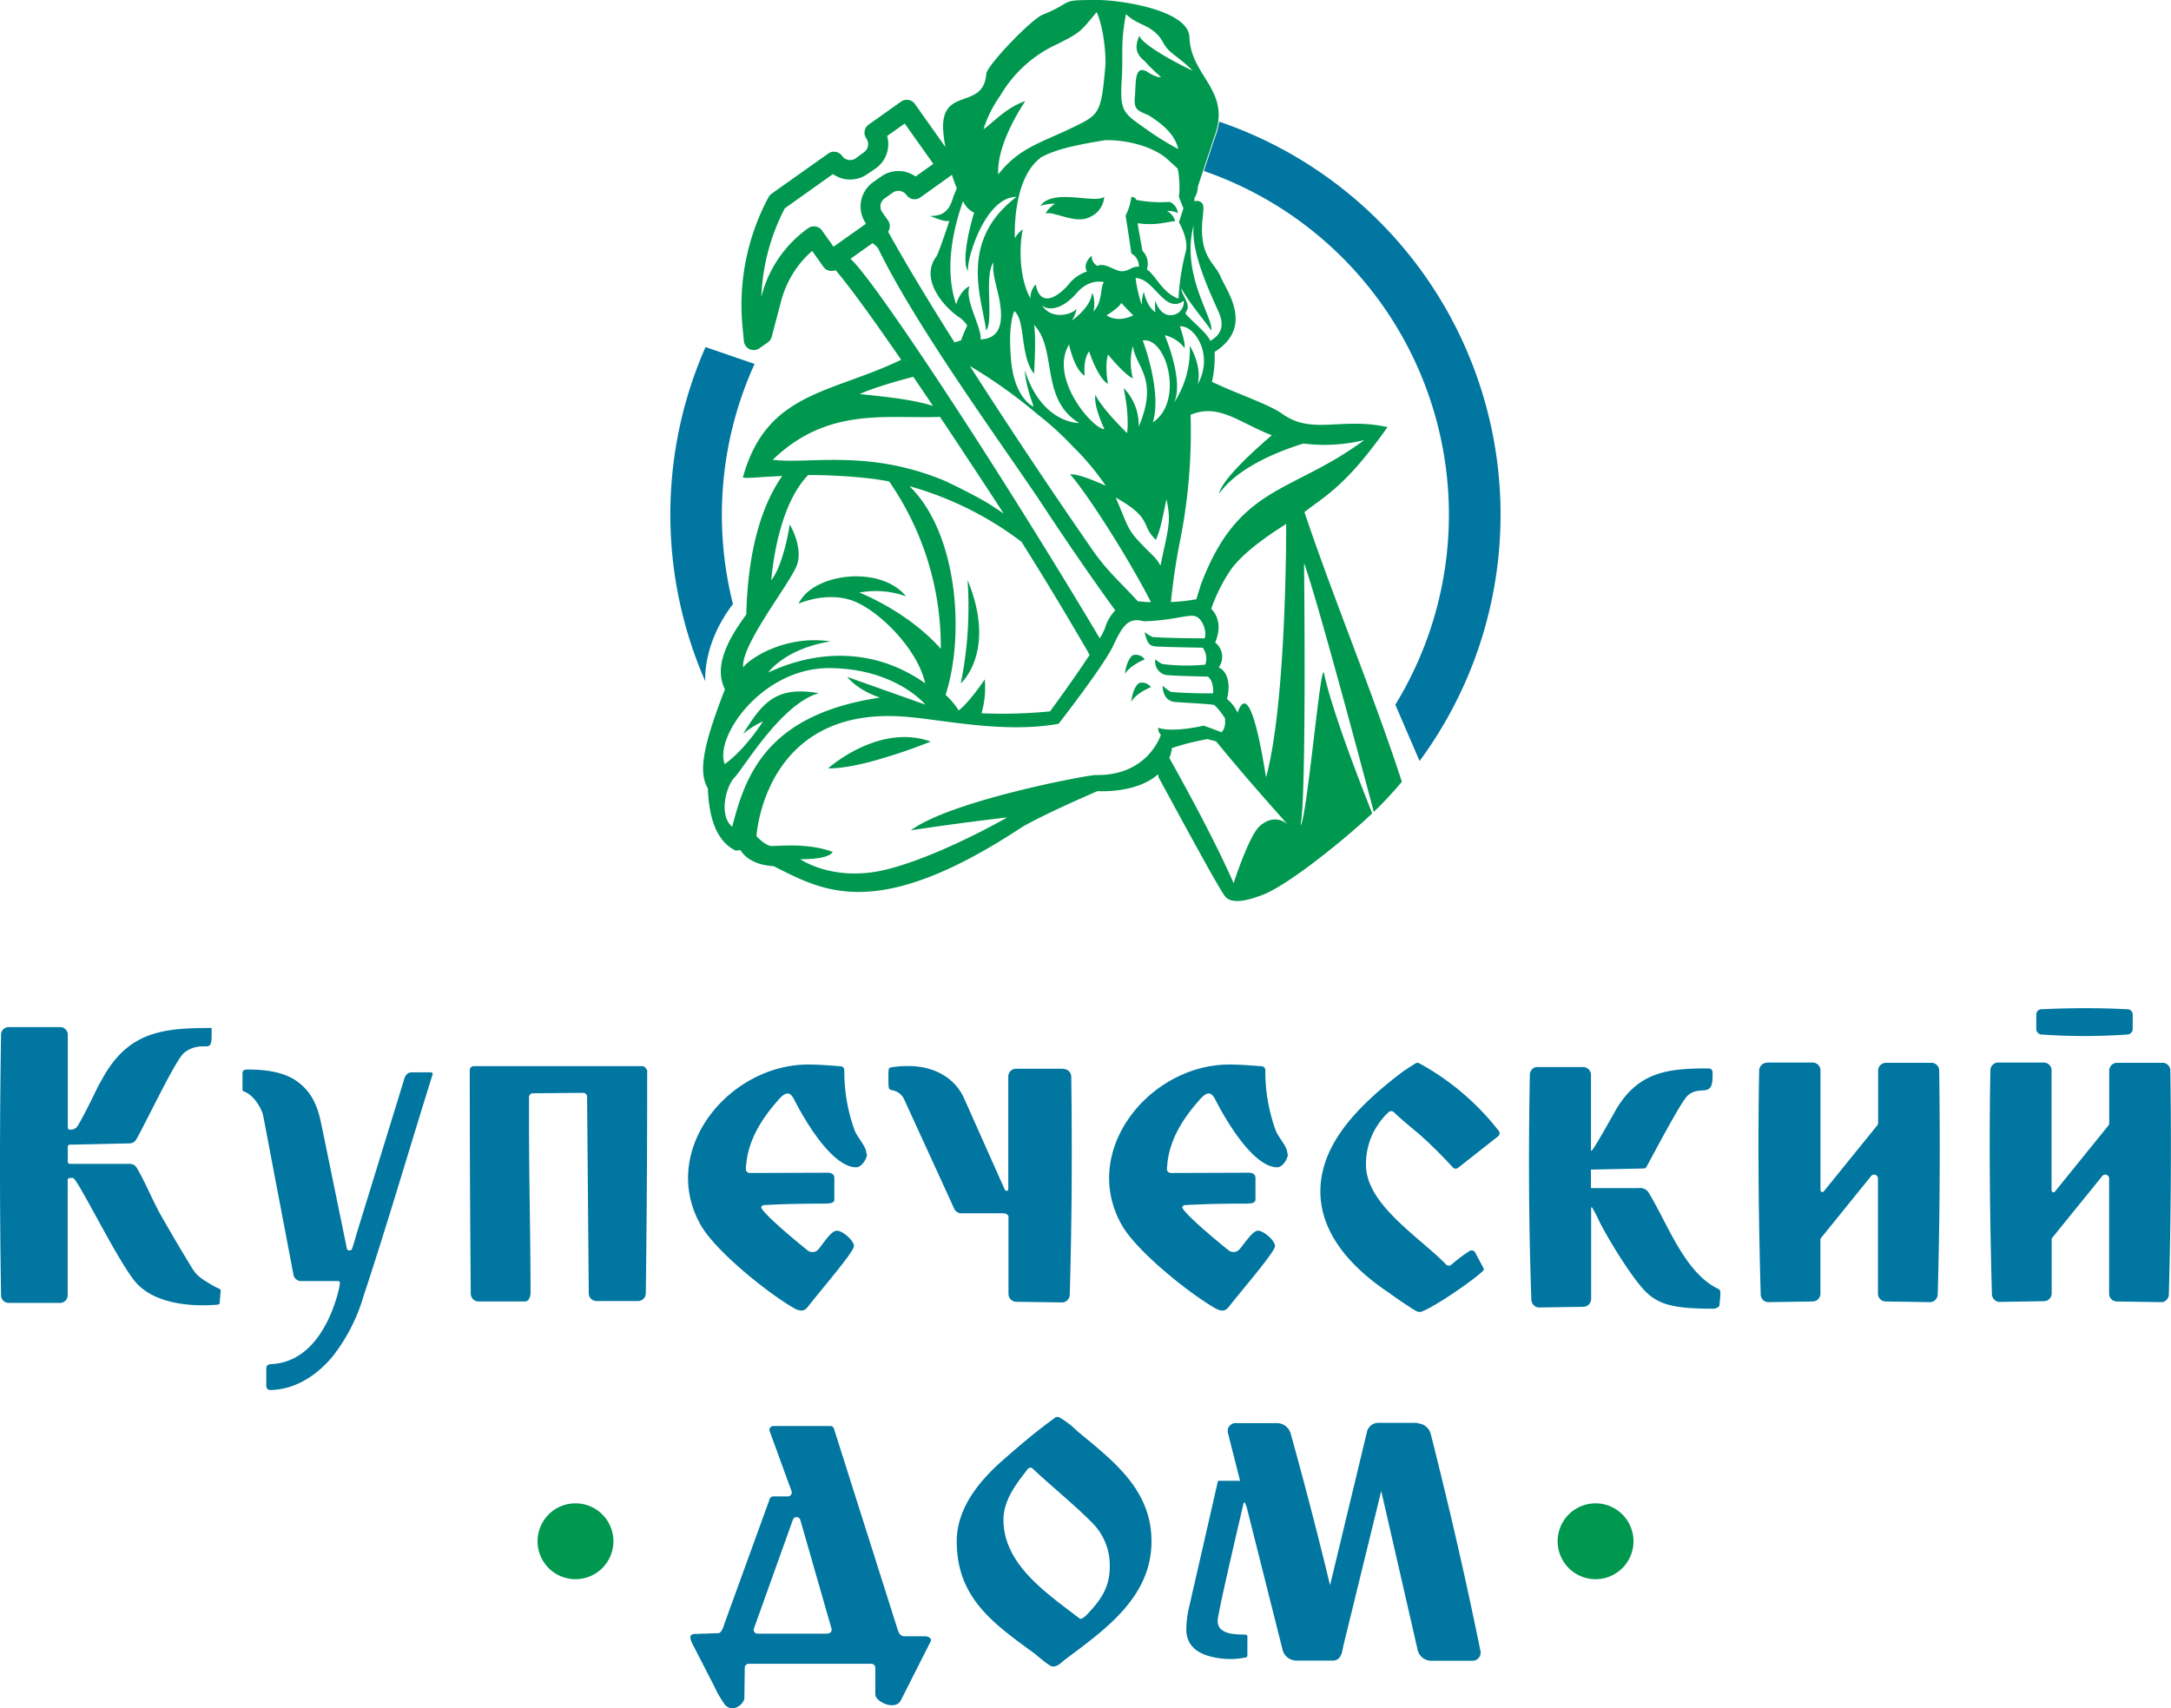 <?xml version="1.0" encoding="UTF-8"?> <svg xmlns="http://www.w3.org/2000/svg" viewBox="0 0 411.54 323.86"> <defs> <style> .cls-1 { fill: #00984f; } .cls-1, .cls-2 { fill-rule: evenodd; } .cls-2, .cls-3 { fill: #0076a0; } </style> </defs> <title>logo</title> <g id="Layer_2" data-name="Layer 2"> <g id="Layer_1-2" data-name="Layer 1"> <g> <path class="cls-1" d="M302.46,285a7.19,7.19,0,1,1-7.19,7.19,7.19,7.19,0,0,1,7.19-7.19Z"></path> <path class="cls-1" d="M109.09,285a7.19,7.19,0,1,1-7.19,7.19,7.19,7.19,0,0,1,7.19-7.19Z"></path> <path class="cls-2" d="M387,191.33c5.25-.24,10.64-.29,16.28,0a1,1,0,0,1,1,1v2.79a1.06,1.06,0,0,1-1,1,114.87,114.87,0,0,1-16.28,0,1.07,1.07,0,0,1-1-1v-2.79a1,1,0,0,1,1-1ZM1.63,194.72h9.79a1.44,1.44,0,0,1,1.43,1.43v17.63a.38.38,0,0,0,.37.37h.23a1.46,1.46,0,0,0,1.25-.68c1.36-2.16,3.7-7.19,4.07-7.85l1.13-2c2.5-4.16,5.4-6.34,8.77-7.48s7.11-1.25,11.45-1.26l0,1.63c-.05,2-.46,1.88-1.7,1.86a5.39,5.39,0,0,0-3.58,1.28c-1.61,1.4-7,12.82-9,16.35a1.47,1.47,0,0,1-1.27.76L13.75,217h-.53a.39.39,0,0,0-.37.37v2.9a.38.38,0,0,0,.37.37h11a2.61,2.61,0,0,1,1.07.15,1.46,1.46,0,0,1,.64.63c1.48,2.43,3,6.15,4.44,8.74,1.6,2.8,3.21,5.59,4.89,8.35,1.87,3.05,1.66,3.19,5,5.15a11.86,11.86,0,0,0,1.35.68.36.36,0,0,1,.22.37L41.64,247a.36.36,0,0,1-.33.33c-5,.43-11.72-.11-15.37-4C22.77,239.92,15.52,225,14,223.43a.34.34,0,0,0-.25-.11l-.53,0a.38.38,0,0,0-.39.37v21.89A1.44,1.44,0,0,1,11.42,247H1.63A1.44,1.44,0,0,1,.2,245.55q-.4-24.66,0-49.4a1.44,1.44,0,0,1,1.43-1.43Zm80,8.57-3.54,0c-1.17,0-1.39,1-1.61,1.76l-9.09,29.52a18.44,18.44,0,0,1-.71,2.3c-.08.17-.34.18-.56.18a.39.39,0,0,1-.36-.32L61,213.54c-.68-3.34-1.54-6.09-4.39-8.32-2.36-1.84-5.74-2.46-9.55-2.46-.59,0-1.09,0-1.09.8v3a.38.38,0,0,0,.25.36c1.72.56,3.36,3,3.7,4.74l5.71,30a1.46,1.46,0,0,0,1.44,1.2l5.46,0h1.55a.37.37,0,0,1,.28.13.36.36,0,0,1,.08.3,18.35,18.35,0,0,1-.47,2.19c-1.7,6-5.34,12.5-12.07,13.09l-.76.07a.74.74,0,0,0-.66.73l0,3.4a.74.74,0,0,0,.23.54.69.69,0,0,0,.54.21C56,263.42,60,260.77,63,257.22a33.94,33.94,0,0,0,5.91-11.5c4.52-13.64,8.76-28.21,13.07-41.95a.36.36,0,0,0,0-.33.38.38,0,0,0-.3-.15Zm41.11-.17c-.07-.36-.51-1-.95-1h-32a.73.73,0,0,0-.52.22.69.69,0,0,0-.22.52q0,21.18.19,42.4a1.48,1.48,0,0,0,1.47,1.47h8.86c.74,0,1-1.1,1-1.61,0-10.7-.29-21.32-.29-32V208a.75.75,0,0,1,.73-.74l9.53-.08a.74.74,0,0,1,.75.73l.32,37.33a1.41,1.41,0,0,0,.45,1,1.47,1.47,0,0,0,1.07.41l7.83,0a1.48,1.48,0,0,0,1.46-1.47q.27-21,.26-42.1Zm41.51,15.68c0-1.46-1.61-3-2.2-4.39a32.64,32.64,0,0,1-2-11.55.74.74,0,0,0-.69-.72c-2-.15-4.16-.33-6.13-.33-15.09,0-28.33,16.24-20.45,30.34,2.79,5,12.64,12.87,17.53,15.73,1.64,1,2.33.52,2.87-.19,2.24-2.92,8.69-10.33,8.69-11.45s-2.2-2.93-3.22-2.93c-1.17,0-2.66,2.61-3.55,3.57a1.46,1.46,0,0,1-2,.17c-2.68-2.12-8.77-7.27-8.81-8.21a.88.88,0,0,1,.37-.37c3.73-.22,7.54-.29,11.35-.29,1.5,0,2.16-.11,2.15-.8l0-4.06c0-.57-.38-1-1.23-1l-14.8.05a.72.72,0,0,1-.55-.24.7.7,0,0,1-.19-.56c0-.28,0-.55.06-.74.37-4.59,2.85-8.61,5.88-12.06.51-.59,1.25-1.47,2-1.47.48,0,.9.52,1.26,1.23,1.86,3.68,7.12,12.76,11.71,12.76,1,0,2.05-1.59,2.05-2.49Zm37.26-16.19H192.6a1.48,1.48,0,0,0-1.47,1.48v21.28c0,.56-.55.41-.65.19l-7.71-17.31c-1.9-4.25-6.15-6.15-10.55-6.15a18.9,18.9,0,0,0-3.51.29l-.22.22a7.31,7.31,0,0,0-.08,1.32c0,2.76,0,2.52.75,2.77a3,3,0,0,1,2.26,1.77l9.47,20.68a1.46,1.46,0,0,0,1.35.86h7.93c.37,0,1,.22,1,.66l0,14.64a1.49,1.49,0,0,0,1.46,1.48l8.65.12a1.38,1.38,0,0,0,1.05-.42,1.42,1.42,0,0,0,.45-1c.41-13.68.47-27.48.29-41.35a1.49,1.49,0,0,0-1.47-1.49Zm89.92-.32h8.71a1.5,1.5,0,0,1,1.45,1.52v14.26c0,.2.16.05.19,0,.51-.44,4-6.74,4.63-7.84,4.08-6.8,9.42-7.61,16.38-7.68h1.11a.73.73,0,0,1,.74.73V204c0,4.33-2.34,1.61-4.69,3.67-1.3,1.13-6.73,11.57-7.9,13.64-.09.17-.3.2-.5.21l-9.84.21h-.13v3.51h9a1.92,1.92,0,0,1,2,.95c3.58,5.9,6.78,15.11,13.12,18.15a.72.72,0,0,1,.42.7c0,.83-.14,1.95-.2,2.54a1.54,1.54,0,0,1-1.32.52c-7.24,0-10.29-.73-12.91-3.51s-7-9.92-8.7-13.41a21.21,21.21,0,0,0-1.14-2.18c-.18-.26-.23-.1-.23,0q0,8.59,0,17.21a1.5,1.5,0,0,1-1.43,1.53l-8.46.13a1.36,1.36,0,0,1-1-.44,1.55,1.55,0,0,1-.44-1.07c-.51-14.2-.56-28.39-.29-42.55a1.6,1.6,0,0,1,.42-1.09,1.36,1.36,0,0,1,1-.45Zm43.5-.85h8.71a1.48,1.48,0,0,1,1.45,1.51c0,7.7,0,15.16,0,22.66a.37.37,0,0,0,.24.35.36.36,0,0,0,.41-.12l10.12-12.5a.7.7,0,0,0,.16-.46V203a1.48,1.48,0,0,1,1.45-1.51h8.71a1.34,1.34,0,0,1,1,.45,1.45,1.45,0,0,1,.42,1.07q.3,21.66-.28,42.34a1.55,1.55,0,0,1-.44,1.07,1.37,1.37,0,0,1-1,.44l-8.47-.13a1.48,1.48,0,0,1-1.42-1.52c0-7.41,0-14.6,0-21.78a.73.73,0,0,0-1.31-.46l-9.52,11.77a.36.36,0,0,0-.08.23c0,3.38,0,6.78,0,10.24a1.48,1.48,0,0,1-1.42,1.52l-8.47.13a1.37,1.37,0,0,1-1-.44,1.5,1.5,0,0,1-.43-1.07c-.39-14.11-.56-28.22-.29-42.34a1.45,1.45,0,0,1,.42-1.07,1.34,1.34,0,0,1,1-.45Zm-50.87,12.9a48.39,48.39,0,0,0-15-12.75.71.71,0,0,0-.72,0c-.69.42-1.76,1.13-2.32,1.5-7,5.26-12.37,10.69-14.58,16.62-3.09,8.3-.18,17.28,11.73,25.29,1.31.93,2.63,1.87,4,2.74a13.12,13.12,0,0,0,1.38.85,1.47,1.47,0,0,0,.81.1c2.36-.76,10-6,11.81-7.81a.38.38,0,0,0,.06-.44l-1.6-3a.71.71,0,0,0-.45-.36.71.71,0,0,0-.57.06,29.62,29.62,0,0,0-3.5,2.63.74.74,0,0,1-1-.06c-5-5.17-15.17-11.36-15.17-18.85a13.37,13.37,0,0,1,4.27-10,.71.71,0,0,1,.55-.21.76.76,0,0,1,.52.25c1.91,1.82,3.56,3.07,5.21,4.52,1.88,1.68,4.12,3.93,5.9,5.88a.73.73,0,0,0,1,.1l7.61-6a.75.75,0,0,0,.13-1Zm-40,4.46c0-1.46-1.61-3-2.2-4.39a32.86,32.86,0,0,1-2-11.55.73.73,0,0,0-.69-.72c-2-.15-4.16-.33-6.13-.33-15.08,0-28.32,16.24-20.44,30.34,2.78,5,12.63,12.87,17.53,15.73,1.63,1,2.32.52,2.86-.19,2.24-2.92,8.7-10.33,8.7-11.45s-2.2-2.93-3.23-2.93-2.66,2.61-3.54,3.57a1.48,1.48,0,0,1-2,.17c-2.68-2.12-8.77-7.27-8.81-8.21a.94.94,0,0,1,.37-.37c3.73-.22,7.55-.29,11.35-.29,1.51,0,2.16-.11,2.16-.8l0-4.06c0-.57-.39-1-1.24-1l-14.8.05a.7.7,0,0,1-.54-.24.71.71,0,0,1-.2-.56c0-.28.05-.55.06-.74.37-4.59,2.85-8.61,5.89-12.06.51-.59,1.24-1.47,2-1.47.49,0,.9.52,1.26,1.23,1.86,3.68,7.13,12.76,11.71,12.76,1,0,2-1.59,2-2.49Zm134.7-17.36h8.71A1.48,1.48,0,0,1,388.9,203c0,7.7,0,15.16,0,22.66a.37.37,0,0,0,.24.35.36.36,0,0,0,.41-.12l10.11-12.5a.71.71,0,0,0,.17-.46V203a1.48,1.48,0,0,1,1.45-1.51H410a1.34,1.34,0,0,1,1,.45,1.49,1.49,0,0,1,.42,1.07q.3,21.66-.29,42.34a1.5,1.5,0,0,1-.43,1.07,1.37,1.37,0,0,1-1,.44l-8.47-.13a1.47,1.47,0,0,1-1.42-1.52c0-7.41,0-14.6,0-21.78a.73.73,0,0,0-1.31-.46L389,234.69a.31.31,0,0,0-.08.23c0,3.38,0,6.78,0,10.24a1.48,1.48,0,0,1-1.42,1.52l-8.47.13a1.36,1.36,0,0,1-1-.44,1.5,1.5,0,0,1-.44-1.07c-.38-14.11-.55-28.22-.29-42.34a1.53,1.53,0,0,1,.42-1.07,1.38,1.38,0,0,1,1-.45Z"></path> <path class="cls-3" d="M176.41,311.2c.33-.66-.52-1-1.1-1l-3.88,0c-1,0-1.25-1.18-1.47-1.91l-11.89-37.49a.71.71,0,0,0-.69-.46H146.6a.74.74,0,0,0-.69,1l3.32,9.12.82,2.23a.75.75,0,0,1-.69,1l-2.77,0a.71.71,0,0,0-.68.48l-8.48,23.36c-.21.62-.58,2.06-1.26,2.08l-4.09.14c-1,0-1.71.14-.76,2l4.11,8a20.77,20.77,0,0,0,1.83,3.21,1.89,1.89,0,0,0,1.71.89,2.63,2.63,0,0,0,2.13-1.77l.08-5.94a.74.74,0,0,1,.74-.72h23.27a.74.74,0,0,1,.74.74v5.07c0,1.37,3.69,3.12,4.8,1.19l5.68-11.23Zm92.31-41.36a2.67,2.67,0,0,1,2.47,1.93q5.38,21.18,9.43,41.14a1.54,1.54,0,0,1-1.59,1.93h-7.8a2.64,2.64,0,0,1-2.47-1.93l-6.93-30.25-7.15,29.22-.21,1c-.21,1.07-.69,1.93-1.8,1.93h-7a2.72,2.72,0,0,1-2.51-1.93l-6.84-27.17-.37-.94-.22.22c-.59,2.57-4.91,20.88-4.91,22.28,0,2.61,3.3,2.58,5.28,2.62a.37.37,0,0,1,.36.37v3.59a.36.36,0,0,1-.3.36,14.68,14.68,0,0,1-7.18-.31c-2.27-.71-4.1-2.16-4.1-5a19.28,19.28,0,0,1,.52-4.18l5.49-24,4.18,0-2.28-9a1.5,1.5,0,0,1,1.54-1.93h7.81a2.74,2.74,0,0,1,2.51,1.93q4.08,14.7,7.48,28.81l7-29.09a2.19,2.19,0,0,1,2.17-1.7c2.49,0,4.91,0,7.42,0ZM218.28,292.2c0-9.81-7.25-15.24-14.06-20.88a16.82,16.82,0,0,0-3.35-2.59.93.93,0,0,0-.69-.07.39.39,0,0,0-.11.06c-3.36,2.41-6.56,5.11-9.63,7.8-4.61,4-9.08,9.24-9.08,15.68,0,10.77,7,15.61,14.72,21.25.59.44,2.86,2.49,3.45,2.49,1,0,1.54-.66,2.27-1.25,7.62-5.71,16.48-11.86,16.48-22.49ZM210.37,297c0,3.36-1.25,5.71-3.44,8.13-.37.44-1.54,1.76-2.05,1.76h-.15c-6.08-4.69-14.51-10.19-14.51-18.76,0-3.52,2.13-6.45,4.18-9.08.29-.37.51-.81.95-.81a.45.45,0,0,1,.29.07c3.67,3.45,7.7,6.67,11.29,10.26a11.42,11.42,0,0,1,3.44,8.43Zm-53.46,12.71h-13.3a.72.72,0,0,1-.6-.31.75.75,0,0,1-.09-.68l7.38-20.61a.74.74,0,0,1,1.4,0l5.92,20.63a.75.75,0,0,1-.12.65.74.74,0,0,1-.59.29Z"></path> <path class="cls-1" d="M240,147.34c3.87-14.1,3.82-46.87,3.81-48-4.43,2.77-8.37,5.75-10.48,8.64a32.34,32.34,0,0,0-3.72,7.41c1.68,1.82,1.71,4.07.74,6.43a3.39,3.39,0,0,1,.67,4.71c1.57.67,2.35,3,1.57,6a6.58,6.58,0,0,1,2,2.6c1.36-3.93,3.14-1.9,5.39,12.14Zm-63.57-6.75a106.47,106.47,0,0,1-10.95,3.69c-5.8,1.58-8.5,1.38-8.5,1.38s9.62-8.63,19.45-5.07ZM217,125s-2.7,1.06-3.76,2.77c.4-3,1.52-3.56,1.52-3.56A2.06,2.06,0,0,1,217,125Zm1.18,5.28s-2.7,1-3.75,2.77c.39-3,1.51-3.56,1.51-3.56a2.06,2.06,0,0,1,2.24.79Zm-17.47,6.88s8.52-10.93,10.3-14.73,2.85-5.47,5.82-4.64c5.6-.19,8.2-1.3,9.63-1s2.38,2.91,1.9,4.22c-6.54,0-9.86-.24-9.86-.24a8.69,8.69,0,0,1-1.55-.94c.59,2.13.79,2.62,2.26,2.73s8.79.23,8.79.23a3.55,3.55,0,0,1,.48,3.21,36.51,36.51,0,0,1-8.2-.12,11.19,11.19,0,0,1-1.27-.87,2.57,2.57,0,0,0,2.51,3c1.45.13,7.45.26,7.45.26s1.12.66,1,3.17c-4.42.06-8-.26-8-.26a8.32,8.32,0,0,1-1.58-1.19c.06,2,1,3,2.44,3.1s6.59.39,7.18.52,2.18,2.51,2.18,2.51.33,1.85-.66,2.7c-1.45-.59-3.36-1.25-3.36-1.25s-5.74,1.38-8.64.4c.07,1.05.53,1.31.53,1.31s-2.37,7.85-12.39,7.65c-1.59,0-27.5,4.88-35,10.48,9.89-1.51,18.26-2.44,18.26-2.44s-12.59,7.26-22.74,9.83-16.49-1.92-16.49-1.92,5.35.14,6.14-1.38c-4.75-1.78-10.42-1.06-11.61-1.12s-2.83-1.85-2.83-1.85,1.38-24.65,27.95-22.67c6.86.46,18.9,3.28,29.36,1.34Zm-60.37,24c.74,1.15,2.47,2.83,6.32,3.05,9.41,4.71,19.49,10.76,47.05-7.39,4.37-2.58,14.34-6.84,14.34-6.84s7.3.51,11.44-3.16h0l.11.19,0,0,0,.06,0,.06,0,.07,0,.07,0,.06c1.4,2.52,11.31,21,12.64,22.62s4.67.61,6.73-.17h0c4.88-1.59,16.7-11.3,21.15-15.59-2.24-5.61-7.62-19.43-9.14-26.56-.59-2.79-3.22,27.27-4.41,28.82l0-.27c1.11-5.67.63-49.45.63-49.45,2.54,7.11,10.74,37.83,13.22,47.19a75.51,75.51,0,0,0,5.32-5.71c-5.48-16.87-12.95-34.67-18.47-51.14,4.3-3.29,8-5.14,15.75-16.1-8.83-1.94-14.32,1.57-20-2.55-2.22-1.59-7.79-3.55-11.64-5.28l-1.64-.74a21,21,0,0,0,.5-5.68c7.6-4.83,2.2-11.65,1.13-14.29-.81-2-2.91-3.23-3.4-7s.71-6.16-.19-7a1.3,1.3,0,0,0-1.36-.25s0-.23,0-.63a4.16,4.16,0,0,0,.65-2.18s3-9.06,3.12-9.43c3.32-8.85-4.4-11.3-4.71-18.8C225.42,1.83,212.12,0,208.13,0c-7.82,0-4.1.2-10.49,2.79-2.17.88-10.54,9.6-10.67,11.2-.56,7-8.53,2.36-8.19,10.51a26.53,26.53,0,0,0,.43,3.37l-5.78-8.16a1.88,1.88,0,0,0-2.62-.45l-6.14,4.36a1.88,1.88,0,0,0-.45,2.62,1.88,1.88,0,0,1-.44,2.62L162.24,30a1.88,1.88,0,0,1-2.62-.45,1.88,1.88,0,0,0-2.62-.44l-10.74,7.62a1.75,1.75,0,0,0-.57.64,43.32,43.32,0,0,0-4.92,24.76l.24,2.54a1.9,1.9,0,0,0,1.1,1.53A1.88,1.88,0,0,0,144,66l1.54-1.09a1.86,1.86,0,0,0,.73-1l1.83-6.93a19,19,0,0,1,5.86-9.41l2.12,3a1.89,1.89,0,0,0,2.3.64c2.19,2.52,6.32,8.09,12.45,17-13.5,6.46-25.53,6.12-30,22.28.33.27,3-.06,7.45-.25-3.27,4.65-6.48,12.65-6.81,26.26-4.32,5.81-5.94,10.4-4.05,14.18-4.59,11.75-4.86,15.94-3.24,18.78.22,5.55,1.58,10,5.28,11.8Zm81.33-17.45a9.11,9.11,0,0,0,.5-1.9,46.93,46.93,0,0,1,6.72-1.69l1.63.42c6.18,7.52,10.86,12.69,13.7,15.91-1.17-1.32-3.56-1.7-5.57.31s-4.8,10.67-4.8,10.67c-2.73-6.21-7-14.46-12.18-23.72Zm5-30.09a36.09,36.09,0,0,1-4.71.52A121.35,121.35,0,0,1,223.8,102a105.93,105.93,0,0,0,1.89-23.37c5.4-2.22,9.13,1.47,15.4,3.89-2.28,1.93-9.44,8.19-10,11.09,3.79-5.4,12.57-8.49,16-9.52a32,32,0,0,0,11.52-.66c-13.84,10.24-23.87,8.41-31,27.49,0,0-.41,1.33-.84,2.71Zm-8.58.53c-.76,0-1.41-.07-1.9-.13a3.48,3.48,0,0,0-.47,0c-3.54-3.86-6-5.9-8.79-10Q195.1,86.94,183.85,69.39a92.12,92.12,0,0,1,12.79,9.13,55.81,55.81,0,0,1,6.61,6,49,49,0,0,1,6.36,7.57c-2-.91-5.39-2.33-6.75-2.15,2.88,3.18,10.64,15.1,15.31,24.19Zm-6.68,1.56a8.21,8.21,0,0,0-1.94,3.35,12,12,0,0,1-1,1.95c-19.66-33-43-68.35-47.26-71.94h0l.41-.29,3.07-2.18.72-.51a9.59,9.59,0,0,1,1,.9c6.91,14.2,21.08,33.79,30.28,47.31q7.83,11.93,14.71,21.41Zm-4.83,8.4c-3.11,4.75-7.53,10.75-7.53,10.75a93.17,93.17,0,0,1-13,.36,17.2,17.2,0,0,0,.62-6.43c-3.23,4.77-4.95,5.89-4.95,5.89a13.68,13.68,0,0,0-2.47-2.95c3.75-11.64,2.18-30.83-6.85-39.56a63.18,63.18,0,0,1,21.23,10.54c4.36,6.91,8.56,13.9,12.68,21l0,.07.22.37ZM168.39,43.86a1.88,1.88,0,0,0-.06-2.08l-1.09-1.54a1.89,1.89,0,0,1,.44-2.62l1.54-1.09a1.88,1.88,0,0,1,2.62.45,1.88,1.88,0,0,0,2.62.45l6-4.29a22,22,0,0,0,.79,2.23l.12.28a9.61,9.61,0,0,1-.39,1c-.58,1.28-.68,3.1-2.68,4a5.79,5.79,0,0,1-2.18.28c.42,0,3,1.33,3.76.89,0,.14,0,.29-.05.45-.55,1.65-2,6-2.37,6.42-2.84,3.79.58,8.75,4.17,11.33a5.3,5.3,0,0,1,1.72,1.7c-.4.84-.8,1.77-1.17,2.8-.37.12-.79.26-1.24.39-5.19-8.22-9.56-15.5-12.6-21Zm8.5-12.77-3.33,2.37a5.65,5.65,0,0,0-6.52,0l-1.53,1.08a5.65,5.65,0,0,0-1.34,7.87L158,46.77l-2.17-3.06a1.89,1.89,0,0,0-2.63-.45,22.73,22.73,0,0,0-8.79,12.68l-.09.34a39.61,39.61,0,0,1,4.45-16.79L157.9,33a5.65,5.65,0,0,0,6.52,0L166,31.93a5.65,5.65,0,0,0,2.17-6.15l3.33-2.36,5.44,7.67Zm5.24,98.47s6.9-6,1.28-19.6a73,73,0,0,1-1.28,19.6Zm-6.73,4s-5.7-6.9-18.3-6.9-21.74,13-19.72,18.19c4-2.86,7.24-8.09,7.24-8.09a16.48,16.48,0,0,0-3.76,2.38c3.65-5.94,6.26-9.15,14.34-7.72-7.13,2-14.26,14.26-15.92,15.92s-3.09,7.25-.48,9.39c2.5-9.75,6.54-21.27,28-24.48-4.52-1.55-6.18-3.92-6.18-3.92l14.73,5.23Zm-6.88-42.33A55,55,0,0,1,178.34,123c-6.32-7.15-15.44-10.66-15.44-10.66a17,17,0,0,1,8.84.7c-4.91-6-17.68-4.35-20.35,1.4,0,0,4.92-2.24,9.83-.7s12.63,9,14.17,15.81c-8.84-6.27-19.51-6.83-29.75-2.06,0,0,3.09-4.49,11.79-5.89-8.42-1.26-15.16,3.09-16.56,4.91-.42-4.35,9.12-16.14,10.24-19.51s-1.4-7.57-1.4-7.57S148.59,107,146.2,110c.65-7,2.62-15.43,7-19.94a102.94,102.94,0,0,1,11.26.6c1.32.14,2.68.34,4.08.61Zm43,3.16c2.84,6.51,1.78,5.76,7.09,11,1.3,1.28,1.33,2.08,1.39,1.72,1.59-7.47,2-8.28,1.12-12.45-.78,3.54-1,5.29-2,7.69-3-2.86-.51-4-7.57-8Zm-23.92,1.22c.9.57,1.79,1.16,2.67,1.76q-6-9.21-12.08-18.34h0c-10,.41-21.24-2-31.71,8.14,7,.86,18.1-2.09,32.65,4,.4.18,5.14,2.41,8.47,4.42ZM173.1,71.44C166.18,73.23,163,74.65,163,74.71c6.33.64,10.42,1.16,13.86,2.24q-1.86-2.76-3.73-5.51Zm36.22-34.18a4.51,4.51,0,0,1-2.7,3.88c-2.78,1.43-6.58-1.1-8.43-.68A5.94,5.94,0,0,1,200,38.61a8.64,8.64,0,0,0-2.78.42c2.44-3.46,10.54-.25,12.14-1.77Zm5.14,0a10.63,10.63,0,0,1-1.09,3.62c.75,4.64,1.09,7.17,1.09,7.17a2.74,2.74,0,0,1,1.43,2.53c-1.18-.17-1.77.76-3.12.84s-3.37-1.77-4.72-1a2.06,2.06,0,0,1-1.1-1.94s-1.77,1.36-.92,3a7.22,7.22,0,0,0-3.46,2.44c-1.68,2-5.31,4.8-6.24,0a3.75,3.75,0,0,0-1,2.66c-2.7-5-1.77-12-1.43-13.12a5.57,5.57,0,0,0-1.52,1.69s-.59-11.05,4.81-15.18l-.11,0c2.61-1.48,6.07-2.37,12.35-3.38,3.8-.16,9.22,1.11,12,3.71.62.57,1.23,1.11,1.8,1.65a8.25,8.25,0,0,1,.25,1.68,16.33,16.33,0,0,1,0,3.71l.85,2.16-.85,2.64s1.94,3.21,1.27,5.65a45.15,45.15,0,0,0-1.35,8.82c-3-1-4.39-4.52-6-5.53a3.45,3.45,0,0,0-.84-3.54l-.93-5.23c3.61.55,5.74-.34,7.13-.37a3,3,0,0,0-1.54-1.93,3.75,3.75,0,0,1,2.07.39,2.67,2.67,0,0,0-1.54-2.13,24.09,24.09,0,0,1-6.37-.38s-.07-.55-.93-.55Zm-4.7,22.52s2.4-1.45,2.79-2.36c1.49,1.62,2.27,2.36,2.27,2.36s-2.75,1.53-5.06,0Zm5.51-7a26.19,26.19,0,0,0,1.17,5.06,8.08,8.08,0,0,1,.38-2.53s.52,2.79,2.21,3.89A10.1,10.1,0,0,1,219,57s.71,2.45,2.46,2.71A2.5,2.5,0,0,0,224.4,57c-3.56,2.74-5.63-4.29-9.13-4.29Zm-6,.72s-2.67-.85-5.19,2.07-5.19,3.5-6.55,2.33c2,3.05,6.16,1.52,6.55.56a6,6,0,0,1-.88,2.29s3.6-2.46,3.79-5.18c.58.65.5,2.91.28,3.5,1.86-2,1.23-4.67,2-5.57Zm-17,5.47c2.19,1.78,1,8.33,3.74,11.89,0,0,.46-6.74,0-9.27,4.47,4.61,1.09,14.06,8.55,18.6,0,0-7.06.19-10.3-10,.2,3.37,1.82,6.93,1.62,6.87s-3.56-1.69-4.21-8.69.6-9.36.6-9.36Zm10.35,6.25s1,4.86,3,6c-.32-3.36.84-4.6.84-4.6s1.62,5.06,3.57,6.16c-.65-3.76,0-5.57,0-5.57s3.11,3.82,4.73,4.53a11.58,11.58,0,0,1,0-6.15c.45,4,5,6.09,1.1,15.29A10.12,10.12,0,0,0,213,73.55c1.17,5.64.65,8.55.65,8.55s-4.67-4.47-6-7.25c-.39,2.2,1.7,6.48,1.7,6.48-2,.19-10.7-9.66-6.62-16.14Zm22.17-5.68c1.67,1.84,4.06,3.63,4.64,5.1.47-.37,3.27-1.65,1.63-5.37s-5.36-11.38-4.79-16.61c-2.49,9.46,3.87,17.7,3.33,20-1.38-2.1-3.81-4.72-5.67-8,0,.91,1,2.13,1.19,3.2s-.55,1.16-.33,1.71Zm-4,4s3.76,8.75,1.74,12.83a18.15,18.15,0,0,0,3-10.82s2.4,3.75,1.5,7.32c3.17-5.64-.65-11.28-3.37-11,0,0,1.2,3.44.86,4.09a6.45,6.45,0,0,0-3.71-2.4Zm-4.17,1s3.7,9.58,1.92,15.52c5.94-3.9,2.64-16.25-1.92-15.52ZM182.56,38.12c-2.32,6.54-3.34,13.65-1.31,19.58.91-2.87,2.54-3.44,2.54-3.44-1,2.63,2.3,7.67,2.11,10.11.58-.13,3.65,0,3.84-4.09s-1.86-7.62-1.4-10.53c-1.85,2.39.09,11.09-1.4,12.89-.74-5.86-5.39-16.89,5.77-25.32-6.19,0-9.67,12.63-9.17,14-1-.75-.54-5.61,1.12-11a4.42,4.42,0,0,1-2.1-2.18ZM207.89,2.29c-3,3.6-2.94,3.82-7.44,6.06a24,24,0,0,0-10.84,9.79,22.61,22.61,0,0,0-3.17,6.34c1.25-.69,4.28-4.17,7.91-5.3-2,3-5.41,9.07-5.12,13.89,3.93-5.07,8.24-6.05,13.9-8.8,5.26-2.56,5.59-2.49,6.41-11.82.13-1.43-.2-6.92-1.65-10.16Zm14.45,7.94a33.72,33.72,0,0,1,3.76,3.17c-1.37-.57-9.64-4.77-10.12-6.63-1.13,2.57-.29,3.75,1,4.81a33,33,0,0,0,3.09,3c-.27.22-1.51-.26-2.24-.75-2.91-2-2.45,1.92-2.69,4.35-.27,2.67.49,2.75,2.64,3.7,2,1.29,4.92,3.32,5.56,6.37A54.79,54.79,0,0,1,218,25c-5.06-3.63-5.77-3.44-5.35-10.15.27-4.41-.27-6.81.8-12.17,2,1.89,3.6,1.84,5.45,3.4s1.34,2.54,3.44,4.11Z"></path> <path class="cls-2" d="M231.1,23.06a78.71,78.71,0,0,1,38,121.21l-4.6-10.67A68.93,68.93,0,0,0,228.21,32.42c.88-2.68,2.06-6.25,2.15-6.48a12.74,12.74,0,0,0,.74-2.88ZM133.74,129.25a78.78,78.78,0,0,1,0-63.45l9.3,3.19a69.12,69.12,0,0,0-4.1,45.52l-.24.32c-5.55,7.5-5,14-5,14.42Z"></path> </g> </g> </g> </svg> 